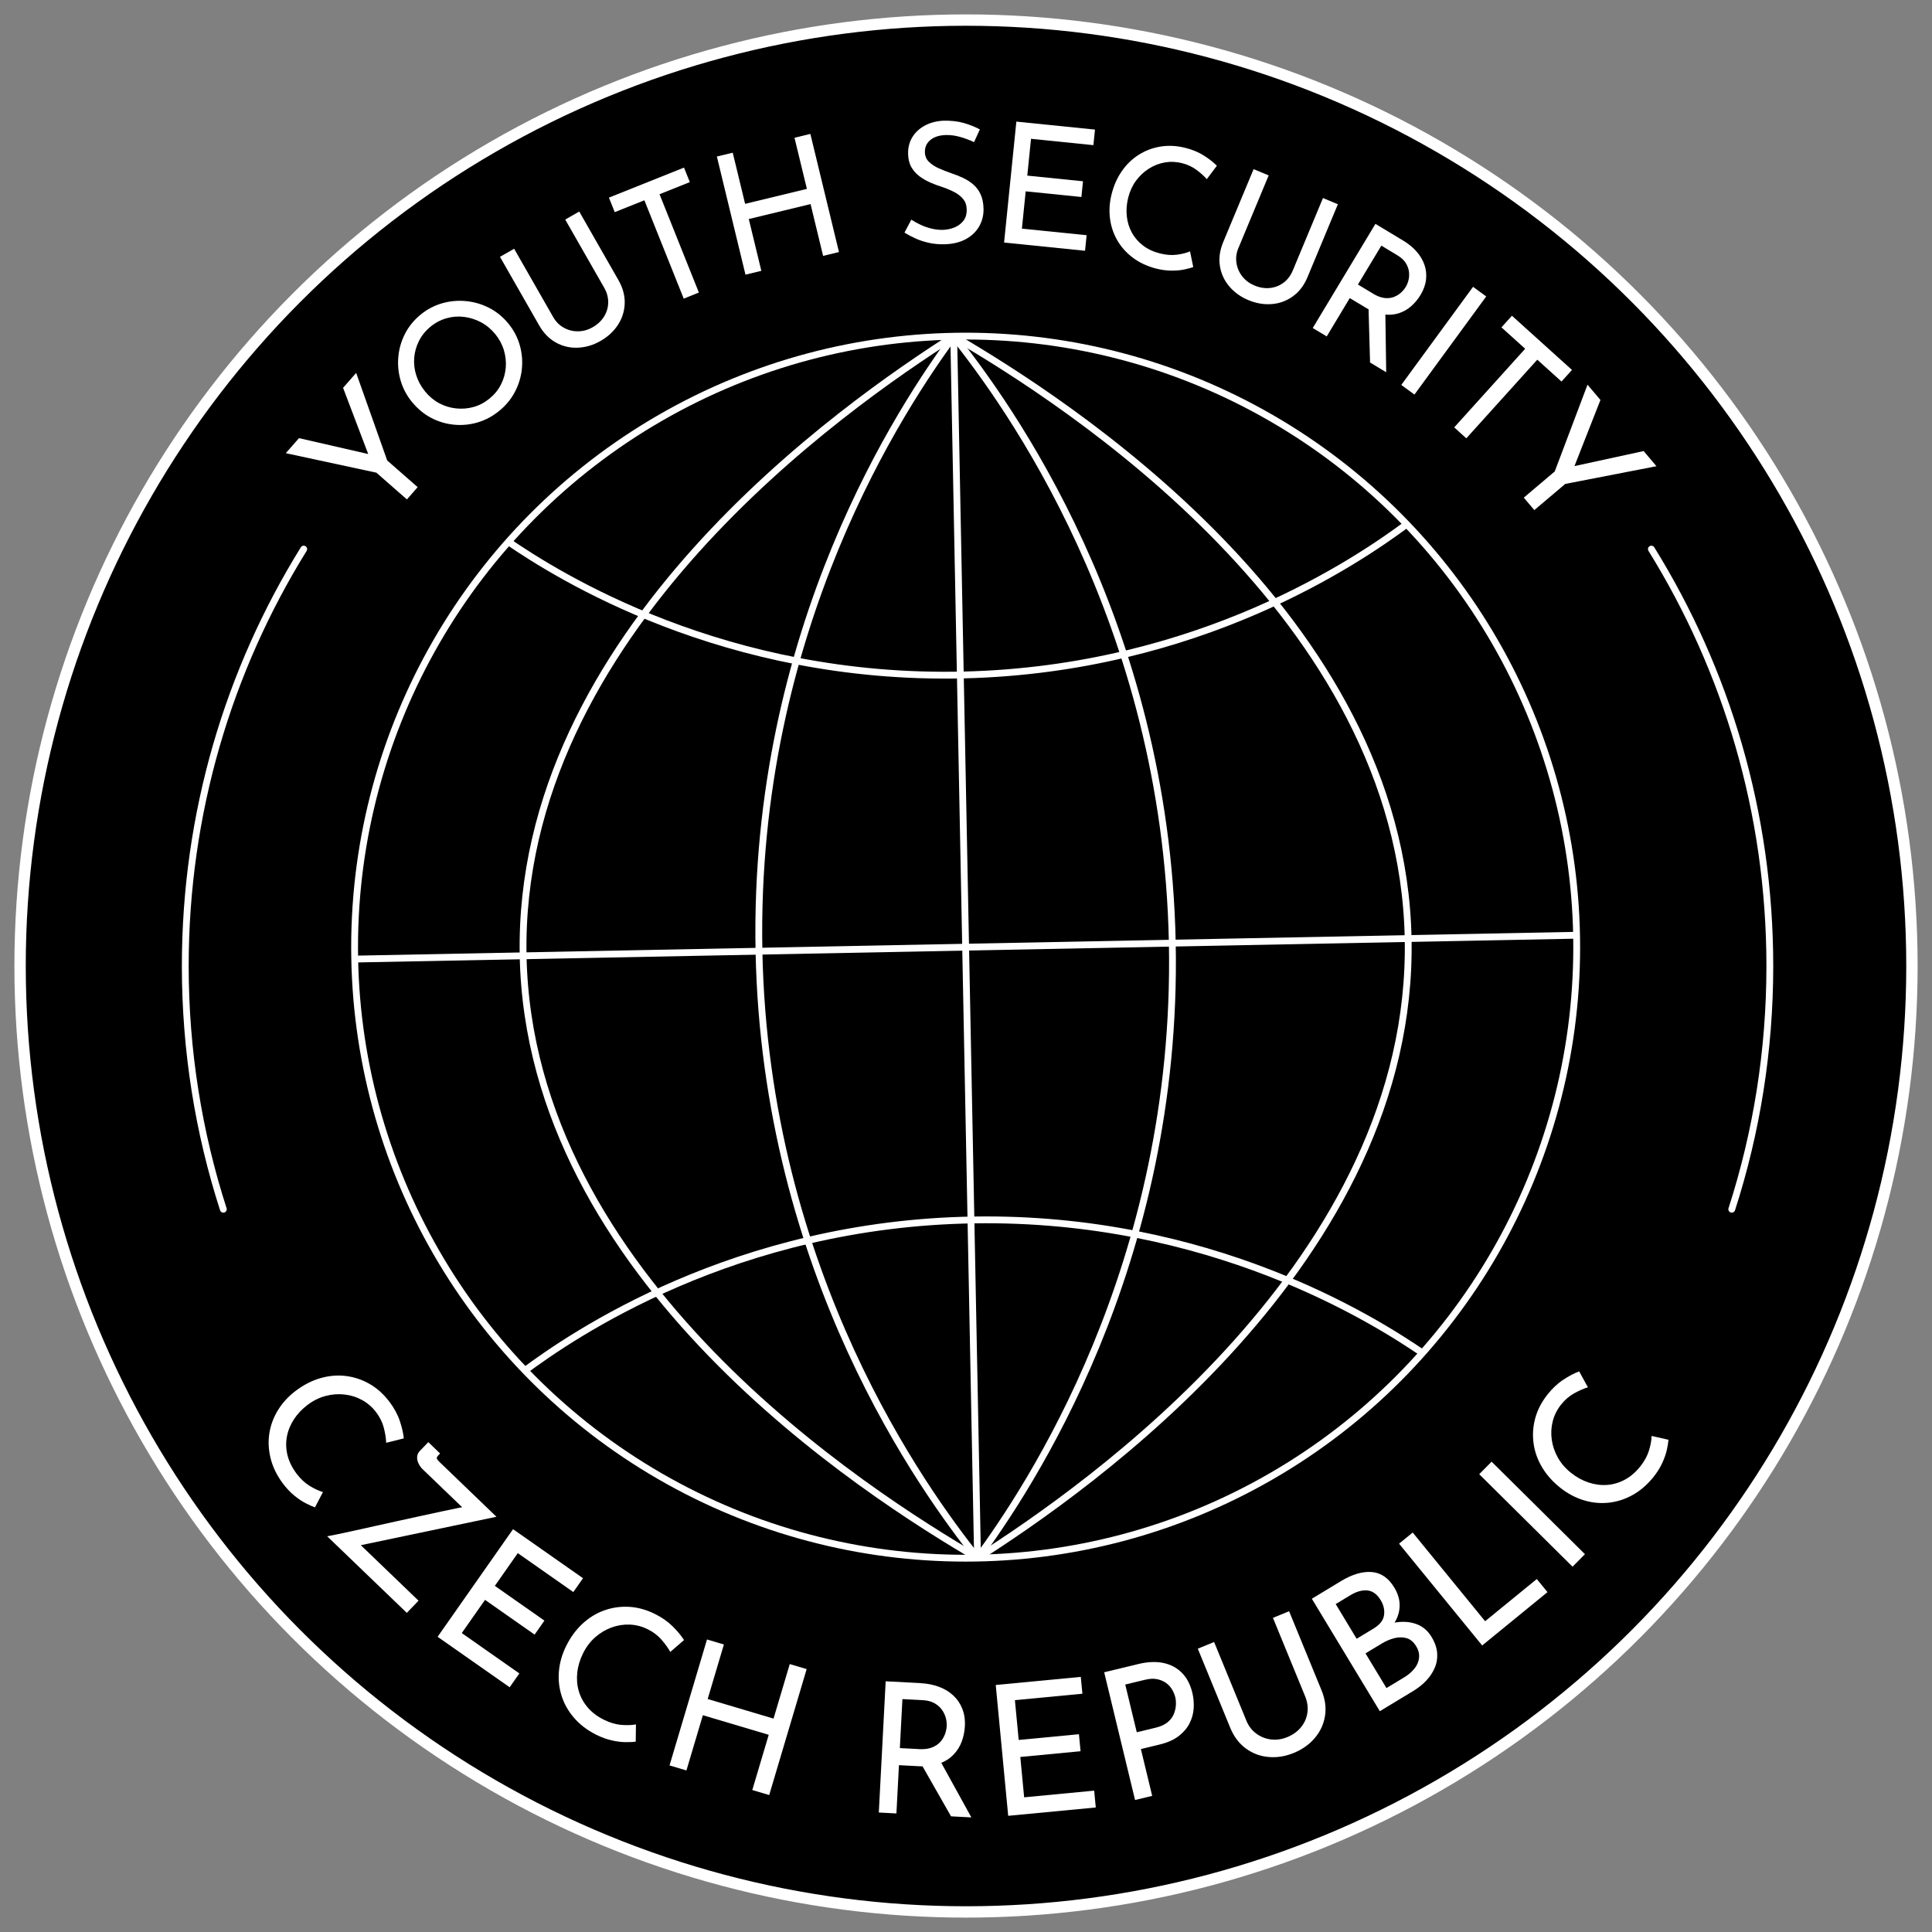 <?xml version="1.0" encoding="UTF-8"?>
<svg xmlns="http://www.w3.org/2000/svg" version="1.1" viewBox="0 0 850.39 850.39">
  <rect x="0" y="0" width="850.39" height="850.39" fill="#808080" stroke="none"/>
  <!-- Generator: Adobe Illustrator 30.0.0, SVG Export Plug-In . SVG Version: 2.1.1 Build 123)  -->
  <defs>
    <style>
      .st0, .st1, .st2 {
        stroke: #fff;
        stroke-miterlimit: 10;
      }

      .st0, .st2 {
        fill: none;
        stroke-width: 3px;
      }

      .st3 {
        fill: #fff;
      }

      .st1 {
        stroke-width: 5px;
      }

      .st2 {
        stroke-linecap: round;
      }
    </style>
  </defs>
  <g id="text">
    <g>
      <circle class="st1" cx="425.2" cy="425.2" r="416.36"/>
      <g>
        <path class="st3" d="M165.7,208.06l-39.9-8.59,5.8-6.62,32.69,7.5-1.35,1.77-11.93-31.41,5.76-6.57,13.66,38.54,13.41,11.75-4.73,5.4-13.41-11.75Z"/>
        <path class="st3" d="M181.39,177c-2.35-2.86-4.03-6.01-5.04-9.46-1.01-3.45-1.35-6.95-1.02-10.51s1.31-6.93,2.94-10.12c1.63-3.19,3.91-5.99,6.84-8.4,2.86-2.35,6.02-4.02,9.48-5.01,3.46-.99,6.98-1.31,10.56-.96,3.58.35,6.97,1.35,10.17,2.99,3.2,1.65,6,3.92,8.38,6.81s4.07,6.08,5.06,9.54c.99,3.46,1.31,6.95.95,10.48-.36,3.52-1.37,6.88-3.03,10.06-1.66,3.18-3.94,5.97-6.84,8.35-2.94,2.41-6.11,4.13-9.52,5.14-3.41,1.02-6.88,1.36-10.41,1.03-3.52-.33-6.87-1.31-10.04-2.96-3.17-1.64-5.99-3.97-8.46-6.98ZM187.1,172.31c1.82,2.21,3.89,3.94,6.22,5.18,2.33,1.25,4.81,2,7.43,2.28,2.62.28,5.19.06,7.71-.64,2.52-.7,4.87-1.94,7.04-3.73s3.85-3.85,5.02-6.19c1.18-2.34,1.87-4.79,2.09-7.37.22-2.57-.06-5.14-.82-7.7-.76-2.56-2.04-4.93-3.83-7.11-1.82-2.21-3.91-3.94-6.27-5.19-2.37-1.25-4.85-2.03-7.45-2.36-2.6-.32-5.17-.12-7.73.61-2.56.73-4.91,1.97-7.04,3.73-2.17,1.79-3.86,3.87-5.06,6.26-1.2,2.39-1.9,4.88-2.1,7.47-.2,2.59.11,5.16.93,7.71.82,2.55,2.11,4.89,3.86,7.03Z"/>
        <path class="st3" d="M243.46,139.5c1.2,2.1,2.77,3.69,4.72,4.76,1.95,1.07,4.04,1.6,6.27,1.57,2.23-.02,4.37-.62,6.43-1.8,2.18-1.25,3.86-2.83,5.04-4.76,1.17-1.92,1.77-3.98,1.79-6.18.02-2.2-.57-4.35-1.77-6.45l-17.15-30,6.17-3.53,17.26,30.2c1.93,3.38,2.85,6.78,2.75,10.19-.1,3.41-1.08,6.56-2.95,9.45s-4.44,5.26-7.69,7.12c-3.21,1.84-6.54,2.83-9.98,2.97-3.44.15-6.65-.6-9.64-2.25-2.99-1.65-5.45-4.16-7.38-7.54l-17.26-30.2,6.23-3.56,17.15,30Z"/>
        <path class="st3" d="M268.02,86.99l33.05-13.22,2.56,6.39-13.33,5.33,17.32,43.29-6.67,2.67-17.32-43.29-13.05,5.22-2.56-6.39Z"/>
        <path class="st3" d="M356.69,58.94l12.59,52-6.98,1.69-5.52-22.8-27.19,6.58,5.52,22.8-6.98,1.69-12.59-52,6.98-1.69,5.45,22.51,27.19-6.58-5.45-22.51,6.98-1.69Z"/>
        <path class="st3" d="M428.74,62.56c-1.85-.88-3.87-1.64-6.06-2.27s-4.32-.91-6.39-.85c-2.86.08-5.12.81-6.79,2.19-1.66,1.38-2.46,3.18-2.4,5.4.05,1.68.64,3.08,1.79,4.21,1.14,1.13,2.6,2.09,4.38,2.87,1.77.79,3.66,1.52,5.65,2.21,1.64.55,3.29,1.2,4.94,1.97,1.65.77,3.15,1.72,4.49,2.87,1.34,1.15,2.42,2.57,3.23,4.28.81,1.7,1.26,3.81,1.33,6.33.08,2.86-.55,5.47-1.89,7.83-1.34,2.36-3.3,4.24-5.87,5.65-2.58,1.41-5.69,2.16-9.34,2.27-2.32.07-4.56-.13-6.72-.58-2.16-.46-4.17-1.1-6.02-1.94-1.85-.84-3.5-1.7-4.96-2.6l3.02-5.71c1.21.8,2.59,1.57,4.14,2.29,1.55.72,3.17,1.28,4.86,1.67,1.69.4,3.32.57,4.9.53,1.73-.05,3.39-.39,5-1.03,1.61-.64,2.94-1.61,3.99-2.93,1.05-1.31,1.54-3.03,1.48-5.15-.05-1.78-.57-3.27-1.57-4.47s-2.28-2.22-3.86-3.04c-1.58-.82-3.29-1.55-5.13-2.18-1.74-.54-3.48-1.18-5.2-1.92-1.72-.74-3.33-1.64-4.82-2.71s-2.71-2.4-3.67-4c-.96-1.6-1.47-3.56-1.54-5.88-.08-2.81.53-5.28,1.82-7.42,1.3-2.13,3.11-3.84,5.44-5.12,2.33-1.28,5.03-2.01,8.08-2.19,3.45-.1,6.51.23,9.17,1,2.66.76,5.02,1.71,7.08,2.83l-2.58,5.63Z"/>
        <path class="st3" d="M447.37,53.53l34.6,3.51-.7,6.85-27.46-2.79-1.64,16.2,24.52,2.49-.7,6.92-24.52-2.49-1.67,16.42,28.49,2.89-.7,6.85-35.63-3.62,5.4-53.23Z"/>
        <path class="st3" d="M525.23,117.56c-1.01.36-2.34.71-4,1.06-1.66.35-3.55.52-5.65.5-2.11-.01-4.36-.32-6.75-.91-3.96-1.04-7.39-2.65-10.27-4.84-2.89-2.19-5.17-4.77-6.85-7.72-1.68-2.96-2.73-6.15-3.15-9.59-.42-3.43-.19-6.92.69-10.46.96-3.88,2.47-7.3,4.53-10.27,2.06-2.97,4.55-5.38,7.47-7.22,2.92-1.84,6.12-3.04,9.59-3.6,3.47-.56,7.07-.38,10.81.55,3.11.77,5.83,1.89,8.16,3.36,2.33,1.47,4.27,2.98,5.81,4.53l-4.44,5.91c-1.19-1.36-2.7-2.73-4.55-4.1-1.85-1.37-3.99-2.36-6.43-2.97-2.54-.63-5.06-.72-7.56-.28-2.5.45-4.84,1.37-7.01,2.76-2.18,1.39-4.05,3.16-5.63,5.31-1.58,2.15-2.71,4.64-3.42,7.46-.69,2.78-.89,5.48-.61,8.12.28,2.64,1.03,5.06,2.24,7.26,1.21,2.21,2.86,4.1,4.95,5.69s4.6,2.75,7.53,3.47c2.63.65,5.08.83,7.34.53,2.26-.3,4.19-.79,5.78-1.46l1.41,6.91Z"/>
        <path class="st3" d="M545.12,109.1c-.93,2.23-1.22,4.45-.88,6.65.34,2.2,1.2,4.17,2.58,5.93,1.38,1.75,3.17,3.08,5.35,3.99,2.32.97,4.6,1.33,6.84,1.09,2.24-.24,4.24-1.03,5.99-2.35,1.75-1.33,3.1-3.11,4.03-5.34l13.29-31.9,6.56,2.73-13.38,32.11c-1.5,3.6-3.63,6.4-6.39,8.4-2.76,2-5.85,3.15-9.28,3.43-3.43.28-6.88-.3-10.34-1.74-3.42-1.42-6.23-3.45-8.45-6.09-2.22-2.63-3.58-5.63-4.1-9-.52-3.37-.03-6.85,1.47-10.45l13.38-32.11,6.63,2.76-13.29,31.9Z"/>
        <path class="st3" d="M617.58,105.86c2.32,1.4,4.29,3,5.88,4.79s2.76,3.73,3.5,5.82c.73,2.08.98,4.26.73,6.53s-1.05,4.55-2.43,6.83c-1.09,1.82-2.43,3.43-4,4.85-1.57,1.42-3.39,2.47-5.44,3.16-2.06.69-4.33.88-6.82.56-2.49-.32-5.19-1.35-8.1-3.11l-6.78-4.08-10.15,16.87-6.15-3.7,27.59-45.84,12.17,7.33ZM604.36,129.26c1.82,1.09,3.49,1.73,5.03,1.9,1.53.18,2.9.03,4.1-.43,1.2-.46,2.24-1.09,3.12-1.88s1.6-1.66,2.16-2.59c.56-.93.97-1.97,1.24-3.14.27-1.16.31-2.39.14-3.67-.18-1.29-.66-2.54-1.45-3.77-.79-1.22-1.99-2.32-3.59-3.29l-7.1-4.27-10.3,17.12,6.66,4.01ZM609.77,137.35l.38,26.49-7.1-4.27-.75-26.45,7.47,4.24Z"/>
        <path class="st3" d="M648.38,126.25l5.79,4.24-31.59,43.18-5.79-4.24,31.59-43.18Z"/>
        <path class="st3" d="M665.5,138.98l26.42,23.85-4.61,5.11-10.66-9.62-31.24,34.61-5.33-4.81,31.24-34.61-10.44-9.42,4.61-5.11Z"/>
        <path class="st3" d="M684.34,207.51l14.42-38.18,5.69,6.72-12.26,31.22-1.55-1.6,32.83-7.13,5.64,6.67-40.14,7.79-13.62,11.52-4.64-5.48,13.62-11.52Z"/>
      </g>
      <g>
        <path class="st3" d="M138.63,663.49c-1.09-.38-2.45-.99-4.08-1.83s-3.33-1.98-5.09-3.43c-1.76-1.45-3.44-3.24-5.04-5.37-2.62-3.57-4.4-7.25-5.33-11.06-.93-3.81-1.09-7.52-.49-11.15.61-3.63,1.9-7.02,3.89-10.19,1.99-3.17,4.56-5.94,7.71-8.31,3.45-2.6,7.05-4.44,10.8-5.53,3.75-1.09,7.48-1.41,11.19-.97,3.71.45,7.21,1.62,10.5,3.51,3.29,1.89,6.19,4.5,8.7,7.82,2.09,2.77,3.61,5.56,4.56,8.38s1.55,5.41,1.79,7.76l-7.76,1.94c-.07-1.95-.41-4.13-1.02-6.54-.61-2.41-1.74-4.7-3.37-6.87-1.7-2.26-3.75-4.05-6.16-5.38-2.4-1.33-4.99-2.15-7.76-2.46-2.78-.31-5.56-.11-8.34.63-2.79.73-5.44,2.04-7.95,3.94-2.47,1.86-4.49,4-6.04,6.4s-2.58,4.95-3.07,7.62c-.49,2.67-.4,5.39.28,8.15.68,2.76,2,5.44,3.95,8.04,1.76,2.34,3.7,4.16,5.8,5.44,2.1,1.29,4.05,2.19,5.85,2.71l-3.52,6.76Z"/>
        <path class="st3" d="M144,676.2c1.05-.17,2.62-.47,4.71-.91,2.08-.44,4.54-.96,7.35-1.59,2.82-.62,5.85-1.29,9.1-2.02,3.25-.72,6.56-1.46,9.94-2.2,3.38-.74,6.68-1.47,9.92-2.17,3.23-.7,6.24-1.36,9.04-1.96,2.8-.6,5.23-1.11,7.3-1.53,2.07-.42,3.61-.69,4.62-.82l-.69,2.22-19.26-18.52c-.73-.7-1.33-1.54-1.8-2.51-.47-.97-.68-1.95-.62-2.93.06-.98.44-1.84,1.14-2.57l3.77-3.92,5.19,4.99-.72.75c-.63.65-.86,1.17-.71,1.54.16.37.56.87,1.22,1.5l25.02,24.07-60.74,12.73.26-.97,26.18,25.18-5.16,5.36-35.06-33.72Z"/>
        <path class="st3" d="M225.83,673.09l30.79,21.58-4.27,6.09-24.44-17.13-10.1,14.41,21.82,15.29-4.32,6.16-21.82-15.29-10.24,14.61,25.35,17.77-4.27,6.09-31.71-22.22,33.2-47.36Z"/>
        <path class="st3" d="M279.83,766.62c-1.14.15-2.64.22-4.47.2-1.84-.01-3.87-.27-6.09-.77-2.22-.5-4.53-1.34-6.92-2.52-3.95-2.01-7.19-4.5-9.74-7.48-2.55-2.98-4.37-6.22-5.46-9.74-1.09-3.51-1.47-7.13-1.12-10.85.35-3.72,1.39-7.35,3.14-10.89,1.91-3.87,4.29-7.14,7.15-9.81,2.86-2.66,6.04-4.63,9.56-5.9,3.51-1.27,7.16-1.8,10.96-1.6,3.79.21,7.56,1.23,11.29,3.07,3.11,1.53,5.72,3.34,7.85,5.43,2.12,2.09,3.82,4.13,5.1,6.13l-6.05,5.22c-.94-1.71-2.23-3.51-3.86-5.38-1.63-1.88-3.67-3.41-6.11-4.62-2.54-1.25-5.18-1.93-7.92-2.03s-5.42.33-8.04,1.3c-2.62.97-5.01,2.41-7.17,4.32-2.16,1.91-3.94,4.27-5.33,7.1-1.37,2.78-2.21,5.59-2.51,8.44-.31,2.85-.08,5.58.69,8.19.77,2.61,2.07,4.99,3.92,7.15,1.85,2.16,4.23,3.96,7.15,5.4,2.63,1.3,5.17,2.05,7.63,2.25,2.46.2,4.6.13,6.44-.21l-.1,7.62Z"/>
        <path class="st3" d="M355.06,734.67l-16.49,55.44-7.44-2.21,7.23-24.31-28.99-8.62-7.23,24.31-7.44-2.21,16.49-55.44,7.44,2.21-7.14,24,28.99,8.62,7.14-24,7.44,2.21Z"/>
        <path class="st3" d="M405.18,740.86c2.93.15,5.61.68,8.05,1.58,2.44.9,4.53,2.16,6.29,3.77,1.76,1.61,3.1,3.57,4.02,5.86.92,2.29,1.31,4.88,1.16,7.75-.12,2.29-.57,4.51-1.35,6.66-.78,2.15-1.98,4.08-3.59,5.78-1.61,1.71-3.68,3.04-6.22,4-2.53.96-5.64,1.35-9.31,1.15l-8.55-.45-1.11,21.25-7.75-.41,3.02-57.76,15.34.8ZM404.46,769.9c2.29.12,4.21-.13,5.77-.74,1.55-.61,2.79-1.44,3.7-2.49.91-1.05,1.58-2.17,2.02-3.38.44-1.21.69-2.39.75-3.57.06-1.17-.08-2.38-.41-3.63-.34-1.25-.91-2.44-1.74-3.58-.82-1.14-1.92-2.09-3.29-2.86-1.38-.76-3.08-1.2-5.1-1.31l-8.95-.47-1.13,21.57,8.39.44ZM413.73,774.87l13.83,25.08-8.95-.47-14.16-24.85,9.28.25Z"/>
        <path class="st3" d="M438.29,741.66l37.43-3.56.71,7.41-29.71,2.83,1.67,17.52,26.52-2.53.71,7.49-26.52,2.53,1.69,17.76,30.82-2.94.71,7.41-38.55,3.67-5.48-57.58Z"/>
        <path class="st3" d="M501.03,732.44c4.09-.99,7.76-1.15,11-.48,3.23.67,5.96,2.12,8.16,4.32,2.21,2.21,3.75,5.16,4.64,8.84.54,2.23.73,4.5.58,6.82-.15,2.32-.76,4.52-1.82,6.61-1.06,2.09-2.65,3.96-4.78,5.6-2.13,1.64-4.9,2.87-8.32,3.7l-8.32,2.01,4.98,20.61-7.54,1.82-13.59-56.22,15.01-3.63ZM508.62,760.48c2.23-.54,3.98-1.33,5.27-2.38,1.28-1.05,2.2-2.25,2.75-3.59.55-1.34.87-2.65.94-3.93.07-1.28-.01-2.44-.26-3.48-.27-1.14-.74-2.28-1.4-3.41-.66-1.13-1.54-2.1-2.64-2.9-1.1-.8-2.42-1.36-3.95-1.68s-3.31-.23-5.33.26l-8.71,2.1,5.07,21,8.24-1.99Z"/>
        <path class="st3" d="M548.57,757.31c.99,2.42,2.46,4.34,4.4,5.76,1.94,1.42,4.1,2.28,6.5,2.57s4.78-.06,7.14-1.03c2.52-1.03,4.54-2.5,6.07-4.39,1.53-1.89,2.46-4.02,2.79-6.38.33-2.35,0-4.74-.99-7.16l-14.18-34.56,7.11-2.92,14.27,34.79c1.6,3.9,2.11,7.67,1.53,11.31-.58,3.64-2.08,6.88-4.49,9.71-2.41,2.84-5.49,5.02-9.24,6.56-3.7,1.52-7.4,2.12-11.11,1.79-3.71-.32-7.05-1.58-10.02-3.76s-5.26-5.22-6.86-9.12l-14.27-34.79,7.18-2.94,14.18,34.56Z"/>
        <path class="st3" d="M590.16,695.99c4.97-3.01,9.5-4.36,13.58-4.05s7.4,2.58,9.97,6.83c1.6,2.65,2.39,5.29,2.36,7.92-.03,2.64-.77,5.14-2.23,7.52s-3.57,4.53-6.34,6.45l-3.07-2.91c3.39-1.92,6.74-3.14,10.04-3.64,3.31-.5,6.33-.24,9.07.78,2.74,1.03,4.92,2.88,6.55,5.58,1.49,2.46,2.32,4.84,2.49,7.14.17,2.3-.19,4.48-1.09,6.55-.9,2.07-2.16,3.96-3.78,5.65-1.62,1.7-3.51,3.19-5.65,4.49l-14.72,8.9-29.92-49.5,12.73-7.7ZM604.61,716.8c2.74-1.66,4.27-3.61,4.59-5.86.32-2.25-.17-4.45-1.46-6.59-1.6-2.65-3.56-4.08-5.87-4.3-2.31-.22-4.82.48-7.51,2.11l-6.44,3.89,9.23,15.27,7.46-4.51ZM618,738.34c1.87-1.13,3.4-2.42,4.57-3.88,1.18-1.46,1.86-3.04,2.04-4.74.19-1.7-.23-3.4-1.25-5.09-1.16-1.92-2.58-3.11-4.27-3.59-1.69-.48-3.48-.47-5.36.02-1.89.49-3.68,1.24-5.36,2.26l-7.33,4.43,9.23,15.27,7.74-4.68Z"/>
        <path class="st3" d="M615.8,679.47l6.01-4.91,31.88,39.04,22.74-18.57,4.71,5.76-28.75,23.48-36.58-44.81Z"/>
        <path class="st3" d="M651.09,648.88l5.46-5.51,41.08,40.72-5.46,5.51-41.08-40.72Z"/>
        <path class="st3" d="M734.41,633.73c-.09,1.15-.34,2.62-.73,4.42-.4,1.79-1.07,3.73-2.02,5.79-.95,2.07-2.25,4.15-3.91,6.24-2.79,3.44-5.9,6.1-9.34,7.97-3.44,1.87-7,2.97-10.66,3.31-3.66.34-7.28-.05-10.85-1.17-3.57-1.12-6.9-2.9-10-5.34-3.39-2.67-6.09-5.69-8.1-9.04-2.01-3.35-3.27-6.88-3.78-10.58-.51-3.7-.27-7.38.72-11.05.99-3.67,2.78-7.13,5.35-10.4,2.15-2.72,4.46-4.9,6.95-6.54,2.48-1.64,4.83-2.88,7.05-3.71l3.85,7.01c-1.87.56-3.89,1.45-6.07,2.65-2.17,1.21-4.1,2.88-5.79,5.01-1.75,2.22-2.96,4.66-3.64,7.32-.67,2.66-.81,5.37-.41,8.14.4,2.76,1.31,5.4,2.73,7.91,1.42,2.51,3.36,4.74,5.83,6.69,2.43,1.92,5.01,3.32,7.73,4.21,2.73.89,5.44,1.24,8.15,1.03s5.31-.99,7.81-2.35c2.5-1.36,4.75-3.31,6.77-5.87,1.82-2.3,3.08-4.63,3.79-7,.71-2.36,1.09-4.48,1.13-6.34l7.43,1.69Z"/>
      </g>
      <g>
        <circle class="st0" cx="425.04" cy="416.9" r="268.96"/>
        <line class="st0" x1="430.28" y1="685.81" x2="419.79" y2="147.99"/>
        <path class="st0" d="M430.28,685.81c-23.11-29.06-93.43-124.98-96.21-267.14-2.77-142.15,63.76-240.75,85.72-270.69"/>
        <path class="st0" d="M430.28,685.81c21.96-29.94,88.49-128.53,85.72-270.69-2.77-142.15-73.1-238.08-96.21-267.14"/>
        <path class="st0" d="M430.28,685.81c-48.83-28.56-197.25-122.96-200.02-265.11-2.77-142.15,141.85-242.27,189.53-272.71"/>
        <path class="st0" d="M430.28,685.81c47.68-30.44,192.3-130.56,189.53-272.71-2.77-142.15-151.19-236.56-200.02-265.11"/>
        <path class="st0" d="M223.22,238.09c22.25,15.27,95.53,61.49,200.91,59,103.62-2.45,173.77-50.47,195.59-66.74"/>
        <path class="st0" d="M230.35,603.76c21.64-16.12,93.06-65.17,198.46-66.79,103.64-1.6,175.6,43.66,198.05,59.06"/>
        <line class="st0" x1="156.12" y1="422.15" x2="693.79" y2="411.66"/>
      </g>
    </g>
  </g>
  <g id="viiva">
    <g>
      <path class="st2" d="M98.3,532.26c-10.88-33.73-16.75-69.71-16.75-107.06,0-67.33,19.08-130.21,52.14-183.51"/>
      <path class="st2" d="M726.87,241.69c33.06,53.3,52.14,116.18,52.14,183.51,0,37.35-5.87,73.33-16.75,107.06"/>
    </g>
  </g>
</svg>